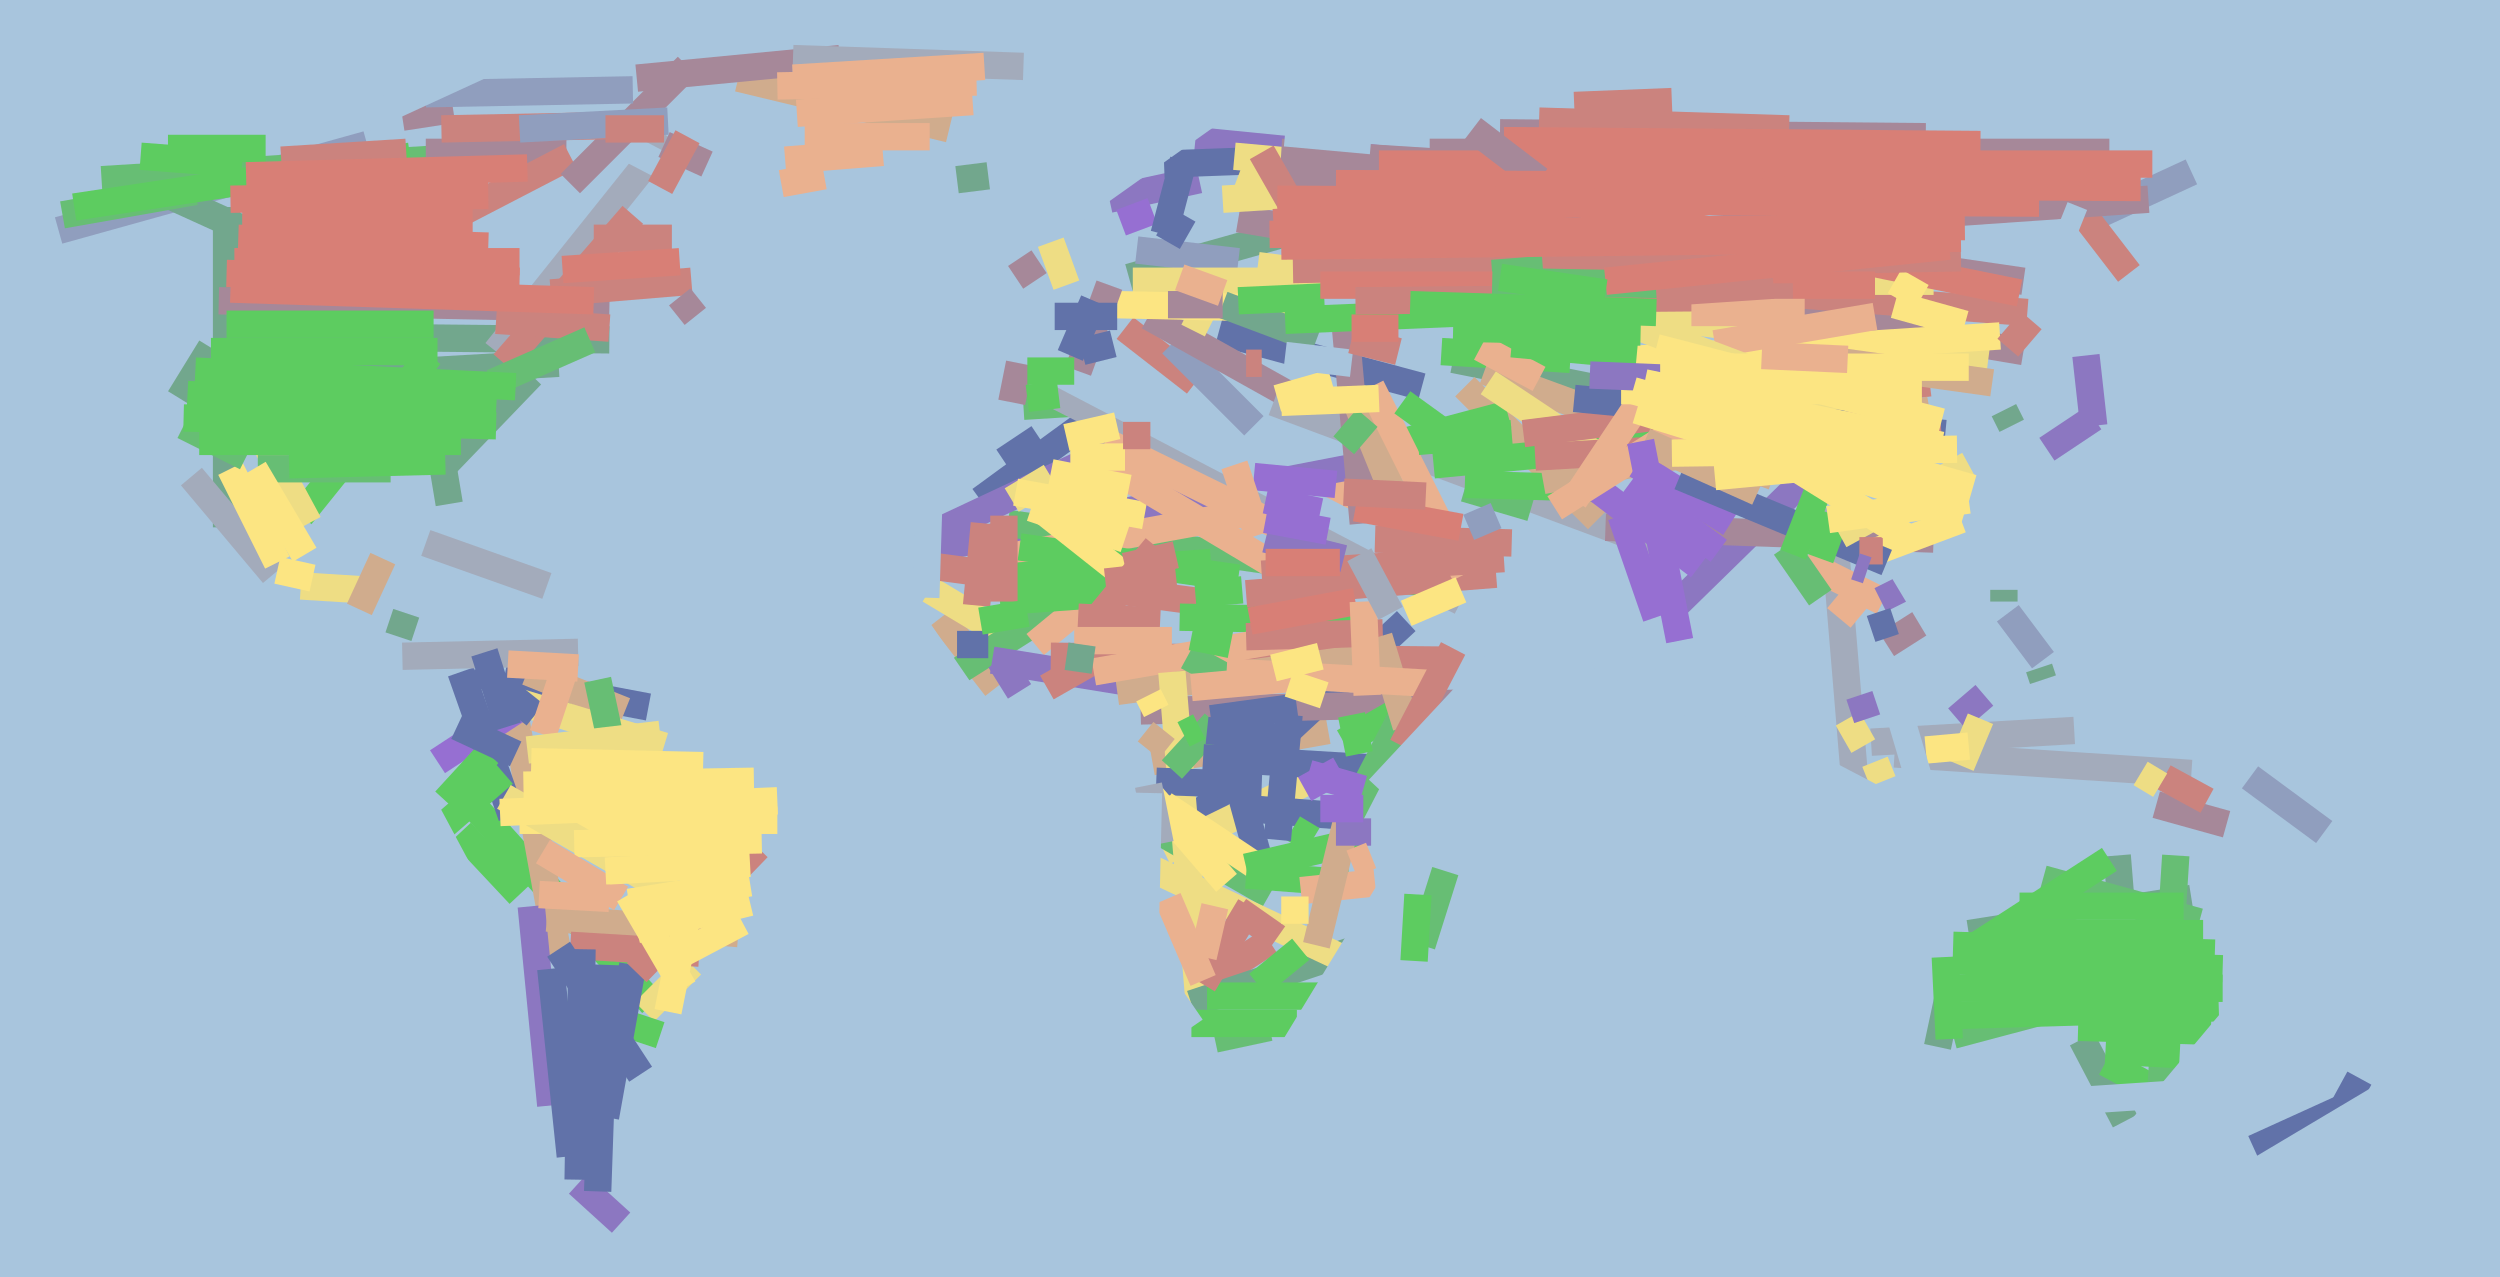 <svg xmlns="http://www.w3.org/2000/svg" width="640px" height="327px">
  <rect width="640" height="327" fill="rgb(168,197,221)"/>
  <line x1="475" y1="202" x2="469" y2="130" style="stroke:rgb(163,171,187);stroke-width:7"/>
  <line x1="58" y1="135" x2="58" y2="53" style="stroke:rgb(114,167,141);stroke-width:7"/>
  <line x1="479" y1="190" x2="531" y2="187" style="stroke:rgb(163,171,187);stroke-width:7"/>
  <line x1="121" y1="206" x2="167" y2="257" style="stroke:rgb(93,204,96);stroke-width:7"/>
  <line x1="372" y1="92" x2="437" y2="105" style="stroke:rgb(114,167,141);stroke-width:7"/>
  <line x1="504" y1="239" x2="561" y2="230" style="stroke:rgb(114,167,141);stroke-width:7"/>
  <line x1="284" y1="51" x2="307" y2="46" style="stroke:rgb(140,119,193);stroke-width:7"/>
  <line x1="165" y1="259" x2="177" y2="247" style="stroke:rgb(238,221,132);stroke-width:7"/>
  <line x1="15" y1="59" x2="94" y2="37" style="stroke:rgb(144,158,190);stroke-width:7"/>
  <line x1="41" y1="49" x2="85" y2="69" style="stroke:rgb(114,167,141);stroke-width:7"/>
  <line x1="16" y1="55" x2="50" y2="49" style="stroke:rgb(103,190,116);stroke-width:7"/>
  <line x1="251" y1="128" x2="277" y2="109" style="stroke:rgb(97,114,169);stroke-width:7"/>
  <line x1="289" y1="71" x2="414" y2="36" style="stroke:rgb(114,167,141);stroke-width:7"/>
  <line x1="70" y1="147" x2="49" y2="122" style="stroke:rgb(163,171,187);stroke-width:7"/>
  <line x1="236" y1="141" x2="360" y2="117" style="stroke:rgb(140,119,193);stroke-width:7"/>
  <line x1="366" y1="39" x2="540" y2="39" style="stroke:rgb(166,136,153);stroke-width:7"/>
  <line x1="145" y1="257" x2="169" y2="265" style="stroke:rgb(93,204,96);stroke-width:7"/>
  <line x1="364" y1="242" x2="370" y2="223" style="stroke:rgb(103,190,116);stroke-width:7"/>
  <line x1="473" y1="184" x2="477" y2="191" style="stroke:rgb(238,221,132);stroke-width:7"/>
  <line x1="545" y1="256" x2="542" y2="219" style="stroke:rgb(114,167,141);stroke-width:7"/>
  <line x1="111" y1="122" x2="136" y2="96" style="stroke:rgb(114,167,141);stroke-width:7"/>
  <line x1="295" y1="195" x2="340" y2="187" style="stroke:rgb(208,172,141);stroke-width:7"/>
  <line x1="303" y1="212" x2="360" y2="159" style="stroke:rgb(97,114,169);stroke-width:7"/>
  <line x1="241" y1="158" x2="255" y2="176" style="stroke:rgb(208,172,141);stroke-width:7"/>
  <line x1="403" y1="27" x2="428" y2="26" style="stroke:rgb(203,131,126);stroke-width:7"/>
  <line x1="298" y1="218" x2="343" y2="196" style="stroke:rgb(238,221,132);stroke-width:7"/>
  <line x1="533" y1="266" x2="544" y2="287" style="stroke:rgb(114,167,141);stroke-width:7"/>
  <line x1="306" y1="36" x2="377" y2="43" style="stroke:rgb(140,119,193);stroke-width:7"/>
  <line x1="258" y1="163" x2="238" y2="151" style="stroke:rgb(238,221,132);stroke-width:7"/>
  <line x1="132" y1="184" x2="143" y2="245" style="stroke:rgb(208,172,141);stroke-width:7"/>
  <line x1="262" y1="104" x2="278" y2="103" style="stroke:rgb(103,190,116);stroke-width:7"/>
  <line x1="245" y1="172" x2="283" y2="148" style="stroke:rgb(103,190,116);stroke-width:7"/>
  <line x1="258" y1="134" x2="363" y2="149" style="stroke:rgb(103,190,116);stroke-width:7"/>
  <line x1="265" y1="165" x2="282" y2="151" style="stroke:rgb(234,177,143);stroke-width:7"/>
  <line x1="56" y1="98" x2="143" y2="93" style="stroke:rgb(114,167,141);stroke-width:7"/>
  <line x1="238" y1="137" x2="285" y2="115" style="stroke:rgb(140,119,193);stroke-width:7"/>
  <line x1="250" y1="144" x2="354" y2="125" style="stroke:rgb(234,177,143);stroke-width:7"/>
  <line x1="110" y1="91" x2="77" y2="132" style="stroke:rgb(93,204,96);stroke-width:7"/>
  <line x1="312" y1="85" x2="364" y2="99" style="stroke:rgb(97,114,169);stroke-width:7"/>
  <line x1="482" y1="154" x2="462" y2="144" style="stroke:rgb(234,177,143);stroke-width:7"/>
  <line x1="55" y1="86" x2="156" y2="87" style="stroke:rgb(114,167,141);stroke-width:7"/>
  <line x1="317" y1="56" x2="518" y2="90" style="stroke:rgb(166,136,153);stroke-width:7"/>
  <line x1="239" y1="145" x2="307" y2="154" style="stroke:rgb(203,131,126);stroke-width:7"/>
  <line x1="302" y1="158" x2="352" y2="159" style="stroke:rgb(93,204,96);stroke-width:7"/>
  <line x1="314" y1="190" x2="322" y2="219" style="stroke:rgb(97,114,169);stroke-width:7"/>
  <line x1="288" y1="84" x2="306" y2="98" style="stroke:rgb(203,131,126);stroke-width:7"/>
  <line x1="243" y1="33" x2="189" y2="20" style="stroke:rgb(208,172,141);stroke-width:7"/>
  <line x1="269" y1="122" x2="259" y2="128" style="stroke:rgb(238,221,132);stroke-width:7"/>
  <line x1="254" y1="169" x2="297" y2="176" style="stroke:rgb(140,119,193);stroke-width:7"/>
  <line x1="127" y1="90" x2="171" y2="35" style="stroke:rgb(163,171,187);stroke-width:7"/>
  <line x1="112" y1="195" x2="141" y2="176" style="stroke:rgb(150,111,210);stroke-width:7"/>
  <line x1="499" y1="254" x2="496" y2="268" style="stroke:rgb(114,167,141);stroke-width:7"/>
  <line x1="305" y1="254" x2="325" y2="241" style="stroke:rgb(203,131,126);stroke-width:7"/>
  <line x1="300" y1="88" x2="321" y2="109" style="stroke:rgb(144,158,190);stroke-width:7"/>
  <line x1="486" y1="155" x2="483" y2="149" style="stroke:rgb(140,119,193);stroke-width:7"/>
  <line x1="325" y1="229" x2="297" y2="213" style="stroke:rgb(103,190,116);stroke-width:7"/>
  <line x1="292" y1="182" x2="374" y2="180" style="stroke:rgb(166,136,153);stroke-width:7"/>
  <line x1="133" y1="210" x2="199" y2="210" style="stroke:rgb(252,229,130);stroke-width:7"/>
  <line x1="294" y1="81" x2="337" y2="105" style="stroke:rgb(166,136,153);stroke-width:7"/>
  <line x1="539" y1="272" x2="552" y2="279" style="stroke:rgb(93,204,96);stroke-width:7"/>
  <line x1="326" y1="103" x2="428" y2="141" style="stroke:rgb(163,171,187);stroke-width:7"/>
  <line x1="118" y1="172" x2="131" y2="209" style="stroke:rgb(97,114,169);stroke-width:7"/>
  <line x1="26" y1="46" x2="123" y2="40" style="stroke:rgb(103,190,116);stroke-width:7"/>
  <line x1="553" y1="282" x2="557" y2="219" style="stroke:rgb(103,190,116);stroke-width:7"/>
  <line x1="162" y1="247" x2="155" y2="286" style="stroke:rgb(97,114,169);stroke-width:7"/>
  <line x1="268" y1="176" x2="282" y2="168" style="stroke:rgb(203,131,126);stroke-width:7"/>
  <line x1="375" y1="99" x2="409" y2="133" style="stroke:rgb(208,172,141);stroke-width:7"/>
  <line x1="269" y1="168" x2="371" y2="169" style="stroke:rgb(203,131,126);stroke-width:7"/>
  <line x1="352" y1="115" x2="386" y2="106" style="stroke:rgb(93,204,96);stroke-width:7"/>
  <line x1="480" y1="195" x2="482" y2="200" style="stroke:rgb(238,221,132);stroke-width:7"/>
  <line x1="266" y1="99" x2="374" y2="154" style="stroke:rgb(163,171,187);stroke-width:7"/>
  <line x1="286" y1="177" x2="352" y2="168" style="stroke:rgb(208,172,141);stroke-width:7"/>
  <line x1="367" y1="50" x2="518" y2="72" style="stroke:rgb(166,136,153);stroke-width:7"/>
  <line x1="369" y1="90" x2="402" y2="92" style="stroke:rgb(93,204,96);stroke-width:7"/>
  <line x1="380" y1="95" x2="454" y2="122" style="stroke:rgb(208,172,141);stroke-width:7"/>
  <line x1="577" y1="294" x2="599" y2="284" style="stroke:rgb(97,114,169);stroke-width:7"/>
  <line x1="280" y1="172" x2="338" y2="162" style="stroke:rgb(234,177,143);stroke-width:7"/>
  <line x1="129" y1="174" x2="166" y2="181" style="stroke:rgb(97,114,169);stroke-width:7"/>
  <line x1="528" y1="282" x2="558" y2="280" style="stroke:rgb(168,197,221);stroke-width:7"/>
  <line x1="56" y1="77" x2="156" y2="79" style="stroke:rgb(166,136,153);stroke-width:7"/>
  <line x1="598" y1="287" x2="604" y2="276" style="stroke:rgb(97,114,169);stroke-width:7"/>
  <line x1="298" y1="42" x2="325" y2="41" style="stroke:rgb(97,114,169);stroke-width:7"/>
  <line x1="307" y1="257" x2="300" y2="172" style="stroke:rgb(238,221,132);stroke-width:7"/>
  <line x1="140" y1="27" x2="613" y2="274" style="stroke:rgb(168,197,221);stroke-width:7"/>
  <line x1="296" y1="200" x2="323" y2="201" style="stroke:rgb(97,114,169);stroke-width:7"/>
  <line x1="257" y1="118" x2="266" y2="112" style="stroke:rgb(97,114,169);stroke-width:7"/>
  <line x1="300" y1="197" x2="311" y2="185" style="stroke:rgb(103,190,116);stroke-width:7"/>
  <line x1="304" y1="80" x2="310" y2="83" style="stroke:rgb(238,221,132);stroke-width:7"/>
  <line x1="291" y1="64" x2="317" y2="67" style="stroke:rgb(144,158,190);stroke-width:7"/>
  <line x1="305" y1="257" x2="347" y2="243" style="stroke:rgb(114,167,141);stroke-width:7"/>
  <line x1="298" y1="206" x2="325" y2="224" style="stroke:rgb(252,229,130);stroke-width:7"/>
  <line x1="256" y1="154" x2="284" y2="152" style="stroke:rgb(93,204,96);stroke-width:7"/>
  <line x1="66" y1="110" x2="79" y2="134" style="stroke:rgb(238,221,132);stroke-width:7"/>
  <line x1="367" y1="119" x2="483" y2="108" style="stroke:rgb(93,204,96);stroke-width:7"/>
  <line x1="344" y1="79" x2="349" y2="134" style="stroke:rgb(166,136,153);stroke-width:7"/>
  <line x1="206" y1="35" x2="238" y2="35" style="stroke:rgb(234,177,143);stroke-width:7"/>
  <line x1="308" y1="194" x2="358" y2="197" style="stroke:rgb(97,114,169);stroke-width:7"/>
  <line x1="19" y1="53" x2="105" y2="40" style="stroke:rgb(93,204,96);stroke-width:7"/>
  <line x1="429" y1="155" x2="474" y2="111" style="stroke:rgb(140,119,193);stroke-width:7"/>
  <line x1="309" y1="255" x2="338" y2="255" style="stroke:rgb(93,204,96);stroke-width:7"/>
  <line x1="321" y1="122" x2="342" y2="124" style="stroke:rgb(150,111,210);stroke-width:7"/>
  <line x1="163" y1="249" x2="194" y2="217" style="stroke:rgb(203,131,126);stroke-width:7"/>
  <line x1="381" y1="98" x2="414" y2="120" style="stroke:rgb(238,221,132);stroke-width:7"/>
  <line x1="359" y1="132" x2="346" y2="100" style="stroke:rgb(208,172,141);stroke-width:7"/>
  <line x1="170" y1="37" x2="181" y2="42" style="stroke:rgb(166,136,153);stroke-width:7"/>
  <line x1="523" y1="225" x2="563" y2="236" style="stroke:rgb(103,190,116);stroke-width:7"/>
  <line x1="390" y1="111" x2="494" y2="98" style="stroke:rgb(203,131,126);stroke-width:7"/>
  <line x1="403" y1="71" x2="519" y2="80" style="stroke:rgb(203,131,126);stroke-width:7"/>
  <line x1="319" y1="152" x2="383" y2="147" style="stroke:rgb(203,131,126);stroke-width:7"/>
  <line x1="253" y1="148" x2="310" y2="144" style="stroke:rgb(93,204,96);stroke-width:7"/>
  <line x1="344" y1="190" x2="358" y2="182" style="stroke:rgb(93,204,96);stroke-width:7"/>
  <line x1="77" y1="150" x2="93" y2="151" style="stroke:rgb(238,221,132);stroke-width:7"/>
  <line x1="290" y1="72" x2="495" y2="72" style="stroke:rgb(238,221,132);stroke-width:7"/>
  <line x1="66" y1="120" x2="100" y2="120" style="stroke:rgb(103,190,116);stroke-width:7"/>
  <line x1="261" y1="140" x2="317" y2="148" style="stroke:rgb(93,204,96);stroke-width:7"/>
  <line x1="129" y1="93" x2="162" y2="55" style="stroke:rgb(203,131,126);stroke-width:7"/>
  <line x1="266" y1="60" x2="335" y2="11" style="stroke:rgb(168,197,221);stroke-width:7"/>
  <line x1="109" y1="39" x2="145" y2="39" style="stroke:rgb(166,136,153);stroke-width:7"/>
  <line x1="294" y1="222" x2="343" y2="245" style="stroke:rgb(238,221,132);stroke-width:7"/>
  <line x1="129" y1="198" x2="114" y2="211" style="stroke:rgb(93,204,96);stroke-width:7"/>
  <line x1="308" y1="252" x2="320" y2="232" style="stroke:rgb(203,131,126);stroke-width:7"/>
  <line x1="535" y1="56" x2="561" y2="44" style="stroke:rgb(144,158,190);stroke-width:7"/>
  <line x1="135" y1="172" x2="160" y2="182" style="stroke:rgb(208,172,141);stroke-width:7"/>
  <line x1="61" y1="61" x2="125" y2="63" style="stroke:rgb(216,127,118);stroke-width:7"/>
  <line x1="204" y1="29" x2="249" y2="26" style="stroke:rgb(234,177,143);stroke-width:7"/>
  <line x1="470" y1="153" x2="476" y2="158" style="stroke:rgb(234,177,143);stroke-width:7"/>
  <line x1="316" y1="40" x2="494" y2="56" style="stroke:rgb(238,221,132);stroke-width:7"/>
  <line x1="43" y1="38" x2="68" y2="38" style="stroke:rgb(93,204,96);stroke-width:7"/>
  <line x1="148" y1="303" x2="159" y2="313" style="stroke:rgb(140,119,193);stroke-width:7"/>
  <line x1="118" y1="213" x2="133" y2="229" style="stroke:rgb(93,204,96);stroke-width:7"/>
  <line x1="322" y1="68" x2="509" y2="92" style="stroke:rgb(238,221,132);stroke-width:7"/>
  <line x1="345" y1="210" x2="360" y2="181" style="stroke:rgb(103,190,116);stroke-width:7"/>
  <line x1="104" y1="198" x2="134" y2="254" style="stroke:rgb(168,197,221);stroke-width:7"/>
  <line x1="58" y1="83" x2="111" y2="83" style="stroke:rgb(93,204,96);stroke-width:7"/>
  <line x1="411" y1="135" x2="495" y2="138" style="stroke:rgb(166,136,153);stroke-width:7"/>
  <line x1="319" y1="207" x2="345" y2="209" style="stroke:rgb(97,114,169);stroke-width:7"/>
  <line x1="183" y1="235" x2="129" y2="204" style="stroke:rgb(238,221,132);stroke-width:7"/>
  <line x1="295" y1="204" x2="314" y2="226" style="stroke:rgb(252,229,130);stroke-width:7"/>
  <line x1="418" y1="92" x2="512" y2="86" style="stroke:rgb(252,229,130);stroke-width:7"/>
  <line x1="147" y1="216" x2="195" y2="215" style="stroke:rgb(252,229,130);stroke-width:7"/>
  <line x1="136" y1="232" x2="141" y2="283" style="stroke:rgb(140,119,193);stroke-width:7"/>
  <line x1="304" y1="168" x2="315" y2="174" style="stroke:rgb(103,190,116);stroke-width:7"/>
  <line x1="119" y1="54" x2="146" y2="40" style="stroke:rgb(203,131,126);stroke-width:7"/>
  <line x1="384" y1="34" x2="493" y2="35" style="stroke:rgb(166,136,153);stroke-width:7"/>
  <line x1="276" y1="158" x2="297" y2="159" style="stroke:rgb(203,131,126);stroke-width:7"/>
  <line x1="140" y1="235" x2="189" y2="239" style="stroke:rgb(208,172,141);stroke-width:7"/>
  <line x1="375" y1="147" x2="351" y2="99" style="stroke:rgb(234,177,143);stroke-width:7"/>
  <line x1="114" y1="205" x2="125" y2="193" style="stroke:rgb(93,204,96);stroke-width:7"/>
  <line x1="103" y1="168" x2="148" y2="167" style="stroke:rgb(163,171,187);stroke-width:7"/>
  <line x1="134" y1="201" x2="193" y2="200" style="stroke:rgb(252,229,130);stroke-width:7"/>
  <line x1="71" y1="146" x2="80" y2="148" style="stroke:rgb(252,229,130);stroke-width:7"/>
  <line x1="113" y1="117" x2="115" y2="129" style="stroke:rgb(114,167,141);stroke-width:7"/>
  <line x1="313" y1="51" x2="474" y2="41" style="stroke:rgb(238,221,132);stroke-width:7"/>
  <line x1="103" y1="30" x2="116" y2="28" style="stroke:rgb(166,136,153);stroke-width:7"/>
  <line x1="384" y1="48" x2="517" y2="75" style="stroke:rgb(216,127,118);stroke-width:7"/>
  <line x1="260" y1="126" x2="293" y2="132" style="stroke:rgb(252,229,130);stroke-width:7"/>
  <line x1="127" y1="82" x2="156" y2="84" style="stroke:rgb(203,131,126);stroke-width:7"/>
  <line x1="319" y1="163" x2="354" y2="162" style="stroke:rgb(203,131,126);stroke-width:7"/>
  <line x1="375" y1="125" x2="392" y2="130" style="stroke:rgb(103,190,116);stroke-width:7"/>
  <line x1="161" y1="231" x2="192" y2="226" style="stroke:rgb(252,229,130);stroke-width:7"/>
  <line x1="146" y1="242" x2="179" y2="244" style="stroke:rgb(203,131,126);stroke-width:7"/>
  <line x1="466" y1="153" x2="457" y2="140" style="stroke:rgb(103,190,116);stroke-width:7"/>
  <line x1="286" y1="78" x2="332" y2="79" style="stroke:rgb(252,229,130);stroke-width:7"/>
  <line x1="359" y1="103" x2="377" y2="116" style="stroke:rgb(93,204,96);stroke-width:7"/>
  <line x1="500" y1="265" x2="564" y2="248" style="stroke:rgb(103,190,116);stroke-width:7"/>
  <line x1="320" y1="159" x2="347" y2="154" style="stroke:rgb(216,127,118);stroke-width:7"/>
  <line x1="127" y1="178" x2="170" y2="191" style="stroke:rgb(238,221,132);stroke-width:7"/>
  <line x1="483" y1="165" x2="494" y2="158" style="stroke:rgb(166,136,153);stroke-width:7"/>
  <line x1="338" y1="173" x2="305" y2="176" style="stroke:rgb(234,177,143);stroke-width:7"/>
  <line x1="394" y1="31" x2="458" y2="33" style="stroke:rgb(203,131,126);stroke-width:7"/>
  <line x1="313" y1="78" x2="337" y2="87" style="stroke:rgb(114,167,141);stroke-width:7"/>
  <line x1="478" y1="184" x2="476" y2="178" style="stroke:rgb(140,119,193);stroke-width:7"/>
  <line x1="341" y1="98" x2="327" y2="102" style="stroke:rgb(252,229,130);stroke-width:7"/>
  <line x1="467" y1="92" x2="510" y2="98" style="stroke:rgb(208,172,141);stroke-width:7"/>
  <line x1="334" y1="202" x2="343" y2="197" style="stroke:rgb(150,111,210);stroke-width:7"/>
  <line x1="269" y1="62" x2="273" y2="73" style="stroke:rgb(238,221,132);stroke-width:7"/>
  <line x1="283" y1="113" x2="332" y2="137" style="stroke:rgb(234,177,143);stroke-width:7"/>
  <line x1="353" y1="163" x2="360" y2="186" style="stroke:rgb(208,172,141);stroke-width:7"/>
  <line x1="146" y1="47" x2="176" y2="17" style="stroke:rgb(166,136,153);stroke-width:7"/>
  <line x1="374" y1="151" x2="360" y2="157" style="stroke:rgb(252,229,130);stroke-width:7"/>
  <line x1="331" y1="212" x2="336" y2="215" style="stroke:rgb(93,204,96);stroke-width:7"/>
  <line x1="137" y1="183" x2="122" y2="171" style="stroke:rgb(97,114,169);stroke-width:7"/>
  <line x1="109" y1="139" x2="140" y2="150" style="stroke:rgb(163,171,187);stroke-width:7"/>
  <line x1="257" y1="132" x2="257" y2="154" style="stroke:rgb(203,131,126);stroke-width:7"/>
  <line x1="283" y1="119" x2="330" y2="147" style="stroke:rgb(234,177,143);stroke-width:7"/>
  <line x1="60" y1="67" x2="133" y2="67" style="stroke:rgb(216,127,118);stroke-width:7"/>
  <line x1="139" y1="218" x2="159" y2="230" style="stroke:rgb(234,177,143);stroke-width:7"/>
  <line x1="314" y1="172" x2="367" y2="175" style="stroke:rgb(234,177,143);stroke-width:7"/>
  <line x1="319" y1="222" x2="349" y2="215" style="stroke:rgb(93,204,96);stroke-width:7"/>
  <line x1="375" y1="124" x2="410" y2="125" style="stroke:rgb(93,204,96);stroke-width:7"/>
  <line x1="328" y1="39" x2="424" y2="45" style="stroke:rgb(166,136,153);stroke-width:7"/>
  <line x1="161" y1="229" x2="175" y2="253" style="stroke:rgb(252,229,130);stroke-width:7"/>
  <line x1="311" y1="266" x2="325" y2="263" style="stroke:rgb(103,190,116);stroke-width:7"/>
  <line x1="319" y1="224" x2="345" y2="226" style="stroke:rgb(93,204,96);stroke-width:7"/>
  <line x1="346" y1="183" x2="348" y2="193" style="stroke:rgb(93,204,96);stroke-width:7"/>
  <line x1="252" y1="134" x2="250" y2="155" style="stroke:rgb(203,131,126);stroke-width:7"/>
  <line x1="275" y1="164" x2="300" y2="164" style="stroke:rgb(234,177,143);stroke-width:7"/>
  <line x1="59" y1="120" x2="71" y2="144" style="stroke:rgb(252,229,130);stroke-width:7"/>
  <line x1="480" y1="81" x2="439" y2="88" style="stroke:rgb(234,177,143);stroke-width:7"/>
  <line x1="323" y1="147" x2="385" y2="143" style="stroke:rgb(203,131,126);stroke-width:7"/>
  <line x1="153" y1="305" x2="155" y2="247" style="stroke:rgb(97,114,169);stroke-width:7"/>
  <line x1="245" y1="46" x2="253" y2="45" style="stroke:rgb(114,167,141);stroke-width:7"/>
  <line x1="284" y1="73" x2="276" y2="95" style="stroke:rgb(166,136,153);stroke-width:7"/>
  <line x1="316" y1="119" x2="322" y2="137" style="stroke:rgb(234,177,143);stroke-width:7"/>
  <line x1="149" y1="243" x2="148" y2="302" style="stroke:rgb(97,114,169);stroke-width:7"/>
  <line x1="534" y1="91" x2="536" y2="109" style="stroke:rgb(140,119,193);stroke-width:7"/>
  <line x1="333" y1="228" x2="352" y2="226" style="stroke:rgb(234,177,143);stroke-width:7"/>
  <line x1="261" y1="93" x2="259" y2="103" style="stroke:rgb(166,136,153);stroke-width:7"/>
  <line x1="126" y1="98" x2="151" y2="87" style="stroke:rgb(103,190,116);stroke-width:7"/>
  <line x1="163" y1="20" x2="215" y2="15" style="stroke:rgb(166,136,153);stroke-width:7"/>
  <line x1="329" y1="82" x2="401" y2="79" style="stroke:rgb(93,204,96);stroke-width:7"/>
  <line x1="287" y1="57" x2="295" y2="54" style="stroke:rgb(150,111,210);stroke-width:7"/>
  <line x1="398" y1="117" x2="435" y2="145" style="stroke:rgb(150,111,210);stroke-width:7"/>
  <line x1="155" y1="223" x2="192" y2="221" style="stroke:rgb(252,229,130);stroke-width:7"/>
  <line x1="363" y1="229" x2="362" y2="246" style="stroke:rgb(93,204,96);stroke-width:7"/>
  <line x1="329" y1="91" x2="346" y2="93" style="stroke:rgb(168,197,221);stroke-width:7"/>
  <line x1="317" y1="45" x2="481" y2="107" style="stroke:rgb(238,221,132);stroke-width:7"/>
  <line x1="403" y1="102" x2="498" y2="111" style="stroke:rgb(97,114,169);stroke-width:7"/>
  <line x1="349" y1="154" x2="350" y2="178" style="stroke:rgb(234,177,143);stroke-width:7"/>
  <line x1="545" y1="70" x2="525" y2="44" style="stroke:rgb(203,131,126);stroke-width:7"/>
  <line x1="552" y1="206" x2="570" y2="211" style="stroke:rgb(166,136,153);stroke-width:7"/>
  <line x1="478" y1="142" x2="502" y2="133" style="stroke:rgb(252,229,130);stroke-width:7"/>
  <line x1="128" y1="208" x2="199" y2="205" style="stroke:rgb(252,229,130);stroke-width:7"/>
  <line x1="299" y1="230" x2="308" y2="251" style="stroke:rgb(234,177,143);stroke-width:7"/>
  <line x1="139" y1="188" x2="144" y2="173" style="stroke:rgb(234,177,143);stroke-width:7"/>
  <line x1="141" y1="75" x2="177" y2="72" style="stroke:rgb(203,131,126);stroke-width:7"/>
  <line x1="348" y1="142" x2="356" y2="157" style="stroke:rgb(163,171,187);stroke-width:7"/>
  <line x1="270" y1="81" x2="286" y2="81" style="stroke:rgb(97,114,169);stroke-width:7"/>
  <line x1="492" y1="76" x2="485" y2="72" style="stroke:rgb(252,229,130);stroke-width:7"/>
  <line x1="506" y1="242" x2="540" y2="220" style="stroke:rgb(93,204,96);stroke-width:7"/>
  <line x1="379" y1="89" x2="394" y2="97" style="stroke:rgb(234,177,143);stroke-width:7"/>
  <line x1="326" y1="45" x2="397" y2="52" style="stroke:rgb(166,136,153);stroke-width:7"/>
  <line x1="203" y1="15" x2="262" y2="17" style="stroke:rgb(163,171,187);stroke-width:7"/>
  <line x1="201" y1="41" x2="226" y2="39" style="stroke:rgb(234,177,143);stroke-width:7"/>
  <line x1="337" y1="242" x2="345" y2="209" style="stroke:rgb(208,172,141);stroke-width:7"/>
  <line x1="514" y1="89" x2="520" y2="82" style="stroke:rgb(203,131,126);stroke-width:7"/>
  <line x1="297" y1="216" x2="294" y2="201" style="stroke:rgb(163,171,187);stroke-width:7"/>
  <line x1="372" y1="166" x2="359" y2="191" style="stroke:rgb(203,131,126);stroke-width:7"/>
  <line x1="395" y1="123" x2="494" y2="105" style="stroke:rgb(208,172,141);stroke-width:7"/>
  <line x1="387" y1="88" x2="419" y2="91" style="stroke:rgb(93,204,96);stroke-width:7"/>
  <line x1="266" y1="130" x2="290" y2="149" style="stroke:rgb(252,229,130);stroke-width:7"/>
  <line x1="59" y1="74" x2="152" y2="77" style="stroke:rgb(216,127,118);stroke-width:7"/>
  <line x1="174" y1="76" x2="178" y2="81" style="stroke:rgb(166,136,153);stroke-width:7"/>
  <line x1="393" y1="117" x2="497" y2="111" style="stroke:rgb(203,131,126);stroke-width:7"/>
  <line x1="324" y1="138" x2="344" y2="143" style="stroke:rgb(140,119,193);stroke-width:7"/>
  <line x1="352" y1="138" x2="387" y2="139" style="stroke:rgb(203,131,126);stroke-width:7"/>
  <line x1="500" y1="242" x2="567" y2="244" style="stroke:rgb(93,204,96);stroke-width:7"/>
  <line x1="130" y1="186" x2="124" y2="167" style="stroke:rgb(97,114,169);stroke-width:7"/>
  <line x1="310" y1="184" x2="332" y2="181" style="stroke:rgb(97,114,169);stroke-width:7"/>
  <line x1="346" y1="87" x2="358" y2="90" style="stroke:rgb(203,131,126);stroke-width:7"/>
  <line x1="199" y1="22" x2="250" y2="21" style="stroke:rgb(234,177,143);stroke-width:7"/>
  <line x1="511" y1="239" x2="564" y2="239" style="stroke:rgb(93,204,96);stroke-width:7"/>
  <line x1="344" y1="114" x2="350" y2="107" style="stroke:rgb(103,190,116);stroke-width:7"/>
  <line x1="347" y1="130" x2="374" y2="135" style="stroke:rgb(216,127,118);stroke-width:7"/>
  <line x1="330" y1="183" x2="327" y2="215" style="stroke:rgb(97,114,169);stroke-width:7"/>
  <line x1="550" y1="51" x2="377" y2="63" style="stroke:rgb(166,136,153);stroke-width:7"/>
  <line x1="499" y1="266" x2="498" y2="245" style="stroke:rgb(93,204,96);stroke-width:7"/>
  <line x1="532" y1="263" x2="566" y2="264" style="stroke:rgb(93,204,96);stroke-width:7"/>
  <line x1="331" y1="69" x2="502" y2="66" style="stroke:rgb(203,131,126);stroke-width:7"/>
  <line x1="288" y1="145" x2="301" y2="142" style="stroke:rgb(203,131,126);stroke-width:7"/>
  <line x1="276" y1="172" x2="277" y2="165" style="stroke:rgb(114,167,141);stroke-width:7"/>
  <line x1="385" y1="36" x2="507" y2="37" style="stroke:rgb(216,127,118);stroke-width:7"/>
  <line x1="102" y1="163" x2="104" y2="157" style="stroke:rgb(114,167,141);stroke-width:7"/>
  <line x1="403" y1="128" x2="421" y2="101" style="stroke:rgb(234,177,143);stroke-width:7"/>
  <line x1="398" y1="130" x2="455" y2="94" style="stroke:rgb(234,177,143);stroke-width:7"/>
  <line x1="419" y1="119" x2="443" y2="134" style="stroke:rgb(150,111,210);stroke-width:7"/>
  <line x1="65" y1="120" x2="78" y2="142" style="stroke:rgb(252,229,130);stroke-width:7"/>
  <line x1="299" y1="78" x2="313" y2="78" style="stroke:rgb(166,136,153);stroke-width:7"/>
  <line x1="256" y1="169" x2="261" y2="177" style="stroke:rgb(140,119,193);stroke-width:7"/>
  <line x1="305" y1="163" x2="315" y2="165" style="stroke:rgb(93,204,96);stroke-width:7"/>
  <line x1="317" y1="77" x2="339" y2="76" style="stroke:rgb(93,204,96);stroke-width:7"/>
  <line x1="298" y1="60" x2="303" y2="41" style="stroke:rgb(97,114,169);stroke-width:7"/>
  <line x1="54" y1="89" x2="46" y2="102" style="stroke:rgb(114,167,141);stroke-width:7"/>
  <line x1="274" y1="117" x2="288" y2="117" style="stroke:rgb(252,229,130);stroke-width:7"/>
  <line x1="353" y1="42" x2="551" y2="42" style="stroke:rgb(216,127,118);stroke-width:7"/>
  <line x1="382" y1="70" x2="395" y2="69" style="stroke:rgb(103,190,116);stroke-width:7"/>
  <line x1="211" y1="45" x2="200" y2="47" style="stroke:rgb(234,177,143);stroke-width:7"/>
  <line x1="539" y1="269" x2="558" y2="270" style="stroke:rgb(93,204,96);stroke-width:7"/>
  <line x1="338" y1="73" x2="480" y2="73" style="stroke:rgb(216,127,118);stroke-width:7"/>
  <line x1="430" y1="122" x2="483" y2="144" style="stroke:rgb(97,114,169);stroke-width:7"/>
  <line x1="459" y1="142" x2="466" y2="124" style="stroke:rgb(93,204,96);stroke-width:7"/>
  <line x1="260" y1="71" x2="266" y2="67" style="stroke:rgb(166,136,153);stroke-width:7"/>
  <line x1="499" y1="260" x2="568" y2="258" style="stroke:rgb(93,204,96);stroke-width:7"/>
  <line x1="283" y1="149" x2="301" y2="147" style="stroke:rgb(203,131,126);stroke-width:7"/>
  <line x1="109" y1="24" x2="162" y2="23" style="stroke:rgb(144,158,190);stroke-width:7"/>
  <line x1="466" y1="143" x2="470" y2="132" style="stroke:rgb(93,204,96);stroke-width:7"/>
  <line x1="59" y1="51" x2="125" y2="50" style="stroke:rgb(216,127,118);stroke-width:7"/>
  <line x1="319" y1="93" x2="323" y2="93" style="stroke:rgb(203,131,126);stroke-width:7"/>
  <line x1="294" y1="178" x2="296" y2="182" style="stroke:rgb(252,229,130);stroke-width:7"/>
  <line x1="571" y1="304" x2="655" y2="254" style="stroke:rgb(168,197,221);stroke-width:7"/>
  <line x1="153" y1="174" x2="156" y2="188" style="stroke:rgb(103,190,116);stroke-width:7"/>
  <line x1="305" y1="262" x2="332" y2="262" style="stroke:rgb(93,204,96);stroke-width:7"/>
  <line x1="113" y1="33" x2="164" y2="32" style="stroke:rgb(203,131,126);stroke-width:7"/>
  <line x1="92" y1="156" x2="98" y2="143" style="stroke:rgb(208,172,141);stroke-width:7"/>
  <line x1="415" y1="100" x2="492" y2="100" style="stroke:rgb(252,229,130);stroke-width:7"/>
  <line x1="347" y1="77" x2="459" y2="76" style="stroke:rgb(203,131,126);stroke-width:7"/>
  <line x1="486" y1="144" x2="510" y2="184" style="stroke:rgb(168,197,221);stroke-width:7"/>
  <line x1="173" y1="245" x2="190" y2="236" style="stroke:rgb(252,229,130);stroke-width:7"/>
  <line x1="500" y1="246" x2="569" y2="248" style="stroke:rgb(93,204,96);stroke-width:7"/>
  <line x1="263" y1="95" x2="275" y2="95" style="stroke:rgb(93,204,96);stroke-width:7"/>
  <line x1="269" y1="121" x2="289" y2="125" style="stroke:rgb(252,229,130);stroke-width:7"/>
  <line x1="394" y1="46" x2="377" y2="33" style="stroke:rgb(166,136,153);stroke-width:7"/>
  <line x1="462" y1="80" x2="433" y2="80" style="stroke:rgb(234,177,143);stroke-width:7"/>
  <line x1="344" y1="126" x2="365" y2="127" style="stroke:rgb(203,131,126);stroke-width:7"/>
  <line x1="523" y1="169" x2="514" y2="157" style="stroke:rgb(144,158,190);stroke-width:7"/>
  <line x1="528" y1="55" x2="533" y2="57" style="stroke:rgb(168,197,221);stroke-width:7"/>
  <line x1="342" y1="213" x2="351" y2="213" style="stroke:rgb(140,119,193);stroke-width:7"/>
  <line x1="309" y1="187" x2="328" y2="189" style="stroke:rgb(97,114,169);stroke-width:7"/>
  <line x1="303" y1="188" x2="307" y2="186" style="stroke:rgb(93,204,96);stroke-width:7"/>
  <line x1="544" y1="294" x2="596" y2="232" style="stroke:rgb(168,197,221);stroke-width:7"/>
  <line x1="407" y1="96" x2="431" y2="97" style="stroke:rgb(140,119,193);stroke-width:7"/>
  <line x1="425" y1="94" x2="504" y2="94" style="stroke:rgb(252,229,130);stroke-width:7"/>
  <line x1="117" y1="186" x2="132" y2="193" style="stroke:rgb(97,114,169);stroke-width:7"/>
  <line x1="353" y1="202" x2="408" y2="143" style="stroke:rgb(168,197,221);stroke-width:7"/>
  <line x1="421" y1="113" x2="450" y2="126" style="stroke:rgb(208,172,141);stroke-width:7"/>
  <line x1="311" y1="232" x2="308" y2="245" style="stroke:rgb(234,177,143);stroke-width:7"/>
  <line x1="324" y1="128" x2="338" y2="131" style="stroke:rgb(150,111,210);stroke-width:7"/>
  <line x1="325" y1="60" x2="503" y2="58" style="stroke:rgb(216,127,118);stroke-width:7"/>
  <line x1="264" y1="130" x2="288" y2="138" style="stroke:rgb(252,229,130);stroke-width:7"/>
  <line x1="133" y1="33" x2="171" y2="31" style="stroke:rgb(144,158,190);stroke-width:7"/>
  <line x1="536" y1="107" x2="524" y2="115" style="stroke:rgb(140,119,193);stroke-width:7"/>
  <line x1="485" y1="193" x2="561" y2="198" style="stroke:rgb(163,171,187);stroke-width:7"/>
  <line x1="326" y1="171" x2="338" y2="168" style="stroke:rgb(252,229,130);stroke-width:7"/>
  <line x1="50" y1="95" x2="132" y2="99" style="stroke:rgb(93,204,96);stroke-width:7"/>
  <line x1="420" y1="113" x2="430" y2="164" style="stroke:rgb(150,111,210);stroke-width:7"/>
  <line x1="324" y1="144" x2="343" y2="144" style="stroke:rgb(216,127,118);stroke-width:7"/>
  <line x1="328" y1="103" x2="353" y2="102" style="stroke:rgb(252,229,130);stroke-width:7"/>
  <line x1="424" y1="89" x2="497" y2="108" style="stroke:rgb(252,229,130);stroke-width:7"/>
  <line x1="63" y1="117" x2="47" y2="109" style="stroke:rgb(103,190,116);stroke-width:7"/>
  <line x1="152" y1="61" x2="172" y2="61" style="stroke:rgb(203,131,126);stroke-width:7"/>
  <line x1="274" y1="91" x2="280" y2="77" style="stroke:rgb(97,114,169);stroke-width:7"/>
  <line x1="471" y1="137" x2="504" y2="119" style="stroke:rgb(238,221,132);stroke-width:7"/>
  <line x1="72" y1="41" x2="104" y2="39" style="stroke:rgb(203,131,126);stroke-width:7"/>
  <line x1="144" y1="69" x2="174" y2="67" style="stroke:rgb(216,127,118);stroke-width:7"/>
  <line x1="451" y1="91" x2="473" y2="92" style="stroke:rgb(234,177,143);stroke-width:7"/>
  <line x1="554" y1="199" x2="565" y2="205" style="stroke:rgb(203,131,126);stroke-width:7"/>
  <line x1="141" y1="248" x2="146" y2="296" style="stroke:rgb(97,114,169);stroke-width:7"/>
  <line x1="485" y1="78" x2="503" y2="83" style="stroke:rgb(252,229,130);stroke-width:7"/>
  <line x1="501" y1="184" x2="508" y2="178" style="stroke:rgb(140,119,193);stroke-width:7"/>
  <line x1="517" y1="232" x2="559" y2="232" style="stroke:rgb(93,204,96);stroke-width:7"/>
  <line x1="155" y1="33" x2="170" y2="33" style="stroke:rgb(203,131,126);stroke-width:7"/>
  <line x1="323" y1="39" x2="331" y2="53" style="stroke:rgb(203,131,126);stroke-width:7"/>
  <line x1="294" y1="192" x2="298" y2="187" style="stroke:rgb(208,172,141);stroke-width:7"/>
  <line x1="62" y1="57" x2="121" y2="57" style="stroke:rgb(216,127,118);stroke-width:7"/>
  <line x1="346" y1="84" x2="358" y2="84" style="stroke:rgb(216,127,118);stroke-width:7"/>
  <line x1="376" y1="135" x2="383" y2="132" style="stroke:rgb(144,158,190);stroke-width:7"/>
  <line x1="138" y1="229" x2="156" y2="230" style="stroke:rgb(234,177,143);stroke-width:7"/>
  <line x1="382" y1="72" x2="434" y2="73" style="stroke:rgb(103,190,116);stroke-width:7"/>
  <line x1="476" y1="141" x2="482" y2="141" style="stroke:rgb(203,131,126);stroke-width:7"/>
  <line x1="135" y1="192" x2="169" y2="188" style="stroke:rgb(238,221,132);stroke-width:7"/>
  <line x1="460" y1="120" x2="489" y2="138" style="stroke:rgb(252,229,130);stroke-width:7"/>
  <line x1="317" y1="233" x2="327" y2="240" style="stroke:rgb(203,131,126);stroke-width:7"/>
  <line x1="291" y1="108" x2="291" y2="115" style="stroke:rgb(203,131,126);stroke-width:7"/>
  <line x1="471" y1="119" x2="439" y2="122" style="stroke:rgb(252,229,130);stroke-width:7"/>
  <line x1="548" y1="198" x2="553" y2="201" style="stroke:rgb(238,221,132);stroke-width:7"/>
  <line x1="342" y1="47" x2="548" y2="48" style="stroke:rgb(216,127,118);stroke-width:7"/>
  <line x1="346" y1="221" x2="351" y2="219" style="stroke:rgb(234,177,143);stroke-width:7"/>
  <line x1="468" y1="133" x2="504" y2="128" style="stroke:rgb(252,229,130);stroke-width:7"/>
  <line x1="63" y1="45" x2="135" y2="43" style="stroke:rgb(216,127,118);stroke-width:7"/>
  <line x1="294" y1="203" x2="292" y2="289" style="stroke:rgb(168,197,221);stroke-width:7"/>
  <line x1="335" y1="198" x2="349" y2="202" style="stroke:rgb(150,111,210);stroke-width:7"/>
  <line x1="475" y1="145" x2="478" y2="146" style="stroke:rgb(140,119,193);stroke-width:7"/>
  <line x1="136" y1="195" x2="180" y2="196" style="stroke:rgb(252,229,130);stroke-width:7"/>
  <line x1="338" y1="207" x2="349" y2="207" style="stroke:rgb(150,111,210);stroke-width:7"/>
  <line x1="143" y1="243" x2="164" y2="275" style="stroke:rgb(97,114,169);stroke-width:7"/>
  <line x1="54" y1="90" x2="112" y2="90" style="stroke:rgb(93,204,96);stroke-width:7"/>
  <line x1="502" y1="196" x2="507" y2="184" style="stroke:rgb(238,221,132);stroke-width:7"/>
  <line x1="74" y1="119" x2="114" y2="118" style="stroke:rgb(93,204,96);stroke-width:7"/>
  <line x1="424" y1="75" x2="454" y2="73" style="stroke:rgb(203,131,126);stroke-width:7"/>
  <line x1="329" y1="272" x2="360" y2="221" style="stroke:rgb(168,197,221);stroke-width:7"/>
  <line x1="238" y1="121" x2="237" y2="153" style="stroke:rgb(168,197,221);stroke-width:7"/>
  <line x1="328" y1="233" x2="335" y2="233" style="stroke:rgb(252,229,130);stroke-width:7"/>
  <line x1="253" y1="165" x2="245" y2="165" style="stroke:rgb(97,114,169);stroke-width:7"/>
  <line x1="263" y1="102" x2="271" y2="101" style="stroke:rgb(93,204,96);stroke-width:7"/>
  <line x1="428" y1="116" x2="501" y2="115" style="stroke:rgb(252,229,130);stroke-width:7"/>
  <line x1="361" y1="78" x2="424" y2="80" style="stroke:rgb(93,204,96);stroke-width:7"/>
  <line x1="306" y1="152" x2="318" y2="151" style="stroke:rgb(93,204,96);stroke-width:7"/>
  <line x1="499" y1="253" x2="569" y2="253" style="stroke:rgb(93,204,96);stroke-width:7"/>
  <line x1="324" y1="133" x2="340" y2="136" style="stroke:rgb(150,111,210);stroke-width:7"/>
  <line x1="417" y1="124" x2="440" y2="141" style="stroke:rgb(150,111,210);stroke-width:7"/>
  <line x1="513" y1="154" x2="513" y2="151" style="stroke:rgb(114,167,141);stroke-width:7"/>
  <line x1="251" y1="159" x2="263" y2="157" style="stroke:rgb(93,204,96);stroke-width:7"/>
  <line x1="372" y1="84" x2="420" y2="85" style="stroke:rgb(93,204,96);stroke-width:7"/>
  <line x1="522" y1="52" x2="327" y2="51" style="stroke:rgb(216,127,118);stroke-width:7"/>
  <line x1="58" y1="70" x2="133" y2="72" style="stroke:rgb(216,127,118);stroke-width:7"/>
  <line x1="47" y1="107" x2="127" y2="109" style="stroke:rgb(93,204,96);stroke-width:7"/>
  <line x1="363" y1="113" x2="387" y2="111" style="stroke:rgb(93,204,96);stroke-width:7"/>
  <line x1="178" y1="224" x2="171" y2="259" style="stroke:rgb(252,229,130);stroke-width:7"/>
  <line x1="415" y1="132" x2="424" y2="158" style="stroke:rgb(150,111,210);stroke-width:7"/>
  <line x1="493" y1="192" x2="504" y2="191" style="stroke:rgb(252,229,130);stroke-width:7"/>
  <line x1="48" y1="101" x2="127" y2="105" style="stroke:rgb(93,204,96);stroke-width:7"/>
  <line x1="169" y1="48" x2="176" y2="35" style="stroke:rgb(203,131,126);stroke-width:7"/>
  <line x1="522" y1="171" x2="523" y2="174" style="stroke:rgb(114,167,141);stroke-width:7"/>
  <line x1="282" y1="157" x2="296" y2="140" style="stroke:rgb(203,131,126);stroke-width:7"/>
  <line x1="36" y1="40" x2="62" y2="42" style="stroke:rgb(93,204,96);stroke-width:7"/>
  <line x1="492" y1="202" x2="484" y2="175" style="stroke:rgb(168,197,221);stroke-width:7"/>
  <line x1="411" y1="72" x2="499" y2="63" style="stroke:rgb(216,127,118);stroke-width:7"/>
  <line x1="322" y1="252" x2="333" y2="243" style="stroke:rgb(93,204,96);stroke-width:7"/>
  <line x1="305" y1="263" x2="195" y2="103" style="stroke:rgb(168,197,221);stroke-width:7"/>
  <line x1="419" y1="105" x2="503" y2="131" style="stroke:rgb(252,229,130);stroke-width:7"/>
  <line x1="130" y1="170" x2="148" y2="171" style="stroke:rgb(234,177,143);stroke-width:7"/>
  <line x1="92" y1="31" x2="129" y2="14" style="stroke:rgb(168,197,221);stroke-width:7"/>
  <line x1="418" y1="100" x2="505" y2="125" style="stroke:rgb(252,229,130);stroke-width:7"/>
  <line x1="384" y1="71" x2="411" y2="75" style="stroke:rgb(93,204,96);stroke-width:7"/>
  <line x1="326" y1="57" x2="547" y2="43" style="stroke:rgb(216,127,118);stroke-width:7"/>
  <line x1="330" y1="175" x2="339" y2="178" style="stroke:rgb(252,229,130);stroke-width:7"/>
  <line x1="479" y1="161" x2="485" y2="159" style="stroke:rgb(97,114,169);stroke-width:7"/>
  <line x1="252" y1="17" x2="203" y2="20" style="stroke:rgb(234,177,143);stroke-width:7"/>
  <line x1="515" y1="109" x2="513" y2="105" style="stroke:rgb(114,167,141);stroke-width:7"/>
  <line x1="328" y1="63" x2="502" y2="61" style="stroke:rgb(216,127,118);stroke-width:7"/>
  <line x1="273" y1="112" x2="286" y2="109" style="stroke:rgb(252,229,130);stroke-width:7"/>
  <line x1="163" y1="238" x2="192" y2="231" style="stroke:rgb(252,229,130);stroke-width:7"/>
  <line x1="421" y1="98" x2="497" y2="114" style="stroke:rgb(252,229,130);stroke-width:7"/>
  <line x1="576" y1="199" x2="595" y2="213" style="stroke:rgb(144,158,190);stroke-width:7"/>
  <line x1="329" y1="34" x2="351" y2="36" style="stroke:rgb(168,197,221);stroke-width:7"/>
  <line x1="299" y1="62" x2="303" y2="55" style="stroke:rgb(97,114,169);stroke-width:7"/>
  <line x1="277" y1="90" x2="285" y2="88" style="stroke:rgb(97,114,169);stroke-width:7"/>
  <line x1="51" y1="113" x2="118" y2="113" style="stroke:rgb(93,204,96);stroke-width:7"/>
  <line x1="313" y1="75" x2="302" y2="71" style="stroke:rgb(234,177,143);stroke-width:7"/>
</svg>